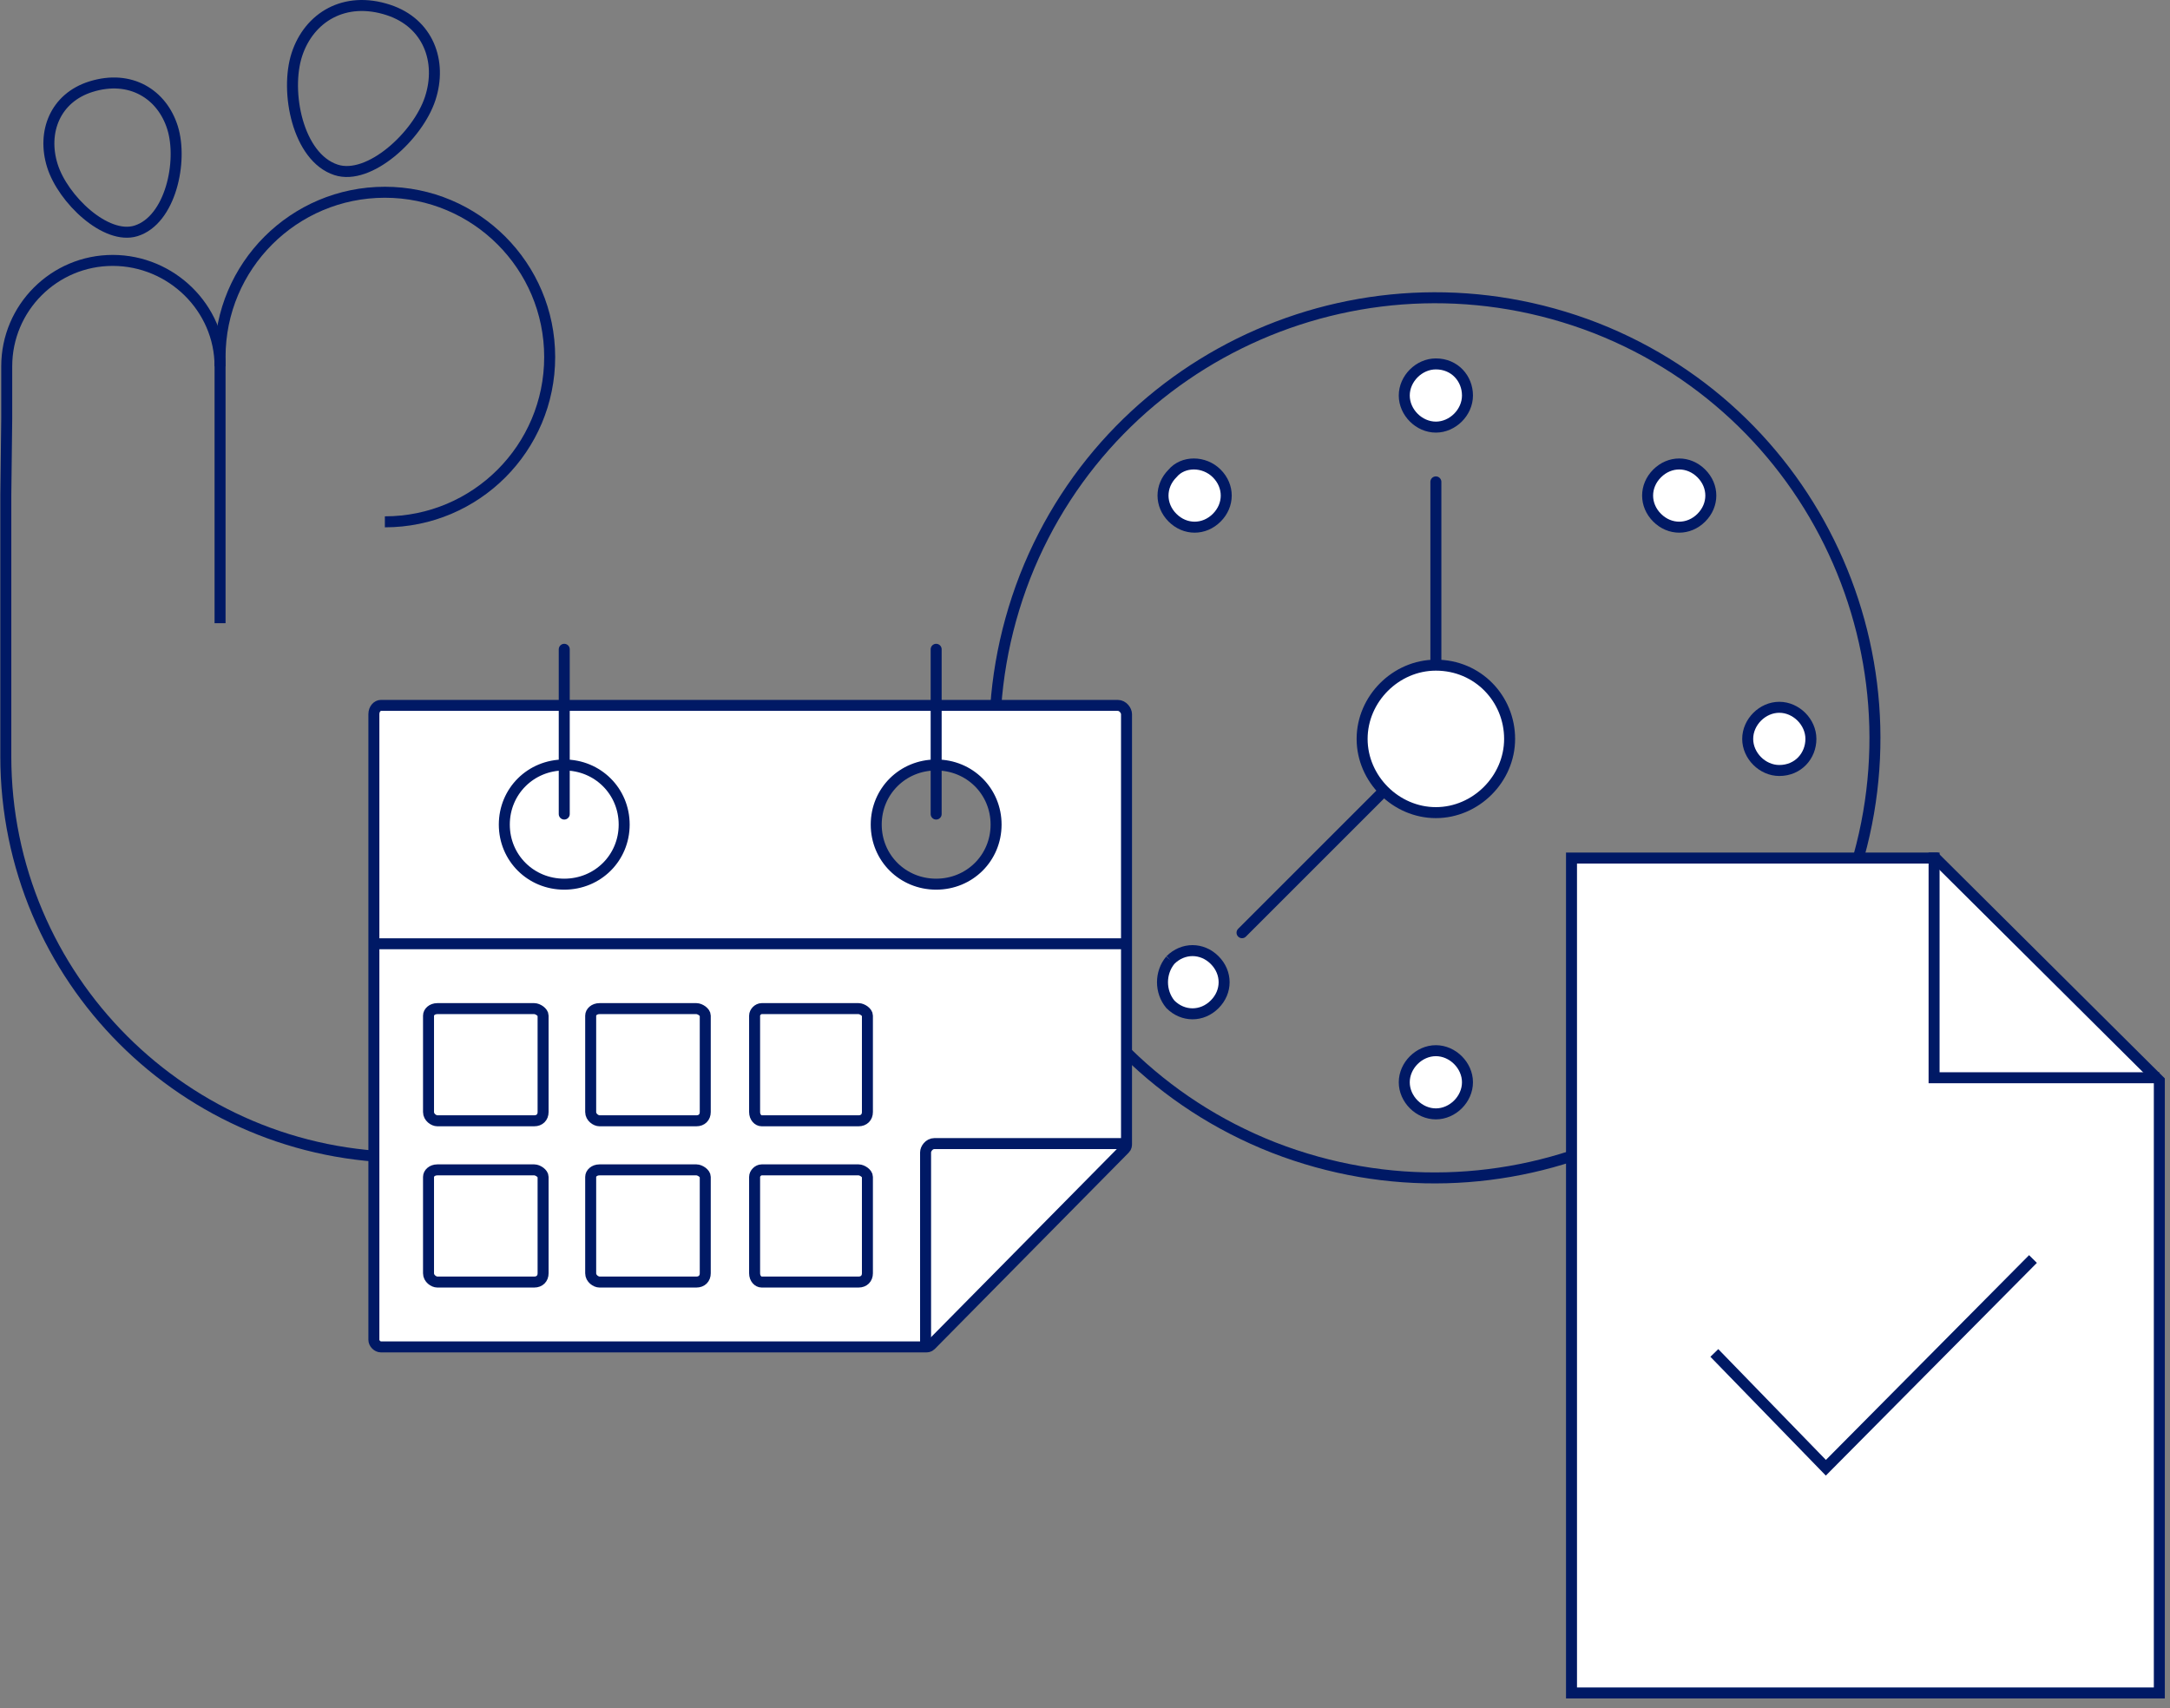 <?xml version="1.0" encoding="UTF-8"?>
<svg width="395px" height="311px" viewBox="0 0 395 311" version="1.1" xmlns="http://www.w3.org/2000/svg" xmlns:xlink="http://www.w3.org/1999/xlink">
    <rect x="0" y="0" width="395" height="311" fill="#808080" stroke="none"/>
    <title>3-1-2-iconstration-2-V2</title>
    <g id="3-1-2-iconstration-2-V2" stroke="none" stroke-width="1" fill="none" fill-rule="evenodd">
        <g id="Group-15" transform="translate(-8, 1)">
            <g id="Group-5" transform="translate(9.057, 0)">
                <g id="Group-14" transform="translate(0, 0)">
                    <path d="M334.713,162.664 C318.606,203.701 272.2,224.027 230.78,207.919 C189.743,191.812 169.416,145.406 185.524,103.986 C201.632,62.949 248.038,42.622 289.458,58.73 C330.495,74.838 350.821,121.244 334.713,162.664 Z" id="Path" stroke="#001965" stroke-width="2" stroke-linecap="round"></path>
                    <path d="M260.311,133.517 L260.311,86.727 L260.311,133.517 Z" id="Path" fill="#151965" fill-rule="nonzero"></path>
                    <line x1="260.311" y1="133.517" x2="260.311" y2="86.727" id="Path" stroke="#001965" stroke-width="2" stroke-linecap="round" stroke-linejoin="round"></line>
                    <line x1="225.027" y1="168.8" x2="260.311" y2="133.517" id="Path" fill="#151965" fill-rule="nonzero"></line>
                    <line x1="225.027" y1="168.8" x2="260.311" y2="133.517" id="Path" stroke="#001965" stroke-width="2" stroke-linecap="round" stroke-linejoin="round"></line>
                    <path d="M273.734,133.517 C273.734,140.804 267.598,146.94 260.311,146.94 C253.024,146.94 246.887,140.804 246.887,133.517 C246.887,126.23 253.024,120.093 260.311,120.093 C267.981,120.093 273.734,126.23 273.734,133.517" id="Path" stroke="#001965" stroke-width="2" fill="#FFFFFF" fill-rule="nonzero"></path>
                    <path d="M266.063,71.003 C266.063,74.071 263.379,76.756 260.311,76.756 C257.242,76.756 254.558,74.071 254.558,71.003 C254.558,67.935 257.242,65.25 260.311,65.25 C263.762,65.25 266.063,67.935 266.063,71.003" id="Path" stroke="#001965" stroke-width="2" fill="#FFFFFF" fill-rule="nonzero"></path>
                    <path d="M308.634,93.247 C306.333,95.548 302.881,95.548 300.58,93.247 C298.279,90.946 298.279,87.494 300.58,85.193 C302.881,82.892 306.333,82.892 308.634,85.193 C310.935,87.494 310.935,90.946 308.634,93.247" id="Path" stroke="#001965" stroke-width="2" fill="#FFFFFF" fill-rule="nonzero"></path>
                    <path d="M322.824,139.269 C319.756,139.269 317.072,136.585 317.072,133.517 C317.072,130.448 319.756,127.764 322.824,127.764 C325.893,127.764 328.577,130.448 328.577,133.517 C328.577,136.585 326.276,139.269 322.824,139.269" id="Path" stroke="#001965" stroke-width="2" fill="#FFFFFF" fill-rule="nonzero"></path>
                    <path d="M300.58,181.84 C298.279,179.539 298.279,176.087 300.58,173.786 C302.881,171.485 306.333,171.485 308.634,173.786 C310.935,176.087 310.935,179.539 308.634,181.84 C306.333,184.141 302.881,184.141 300.58,181.84" id="Path" stroke="#001965" stroke-width="2" fill="#FFFFFF" fill-rule="nonzero"></path>
                    <path d="M254.558,196.03 C254.558,192.962 257.242,190.278 260.311,190.278 C263.379,190.278 266.063,192.962 266.063,196.03 C266.063,199.098 263.379,201.783 260.311,201.783 C257.242,201.783 254.558,199.098 254.558,196.03" id="Path" stroke="#001965" stroke-width="2" fill="#FFFFFF" fill-rule="nonzero"></path>
                    <path d="M211.987,173.786 C214.288,171.485 217.74,171.485 220.041,173.786 C222.342,176.087 222.342,179.539 220.041,181.84 C217.74,184.141 214.288,184.141 211.987,181.84 C210.07,179.539 210.07,176.087 211.987,173.786" id="Path" stroke="#001965" stroke-width="2" fill="#FFFFFF" fill-rule="nonzero"></path>
                    <path d="M197.797,127.764 C200.865,127.764 203.55,130.448 203.55,133.517 C203.55,136.585 200.865,139.269 197.797,139.269 C194.729,139.269 192.044,136.585 192.044,133.517 C192.044,130.448 194.729,127.764 197.797,127.764" id="Path" stroke="#001965" stroke-width="2" fill="#FFFFFF" fill-rule="nonzero"></path>
                    <path d="M220.425,85.193 C222.726,87.494 222.726,90.946 220.425,93.247 C218.123,95.548 214.672,95.548 212.371,93.247 C210.07,90.946 210.07,87.494 212.371,85.193 C214.288,82.892 218.123,82.892 220.425,85.193" id="Path" stroke="#001965" stroke-width="2" fill="#FFFFFF" fill-rule="nonzero"></path>
                    <path d="M39,65.694 C39,55.043 30.107,46.408 19.457,46.408 C8.807,46.408 0.167,55.043 0.167,65.694 L0.167,75.231 L0,89.206 L0,136.706 C0,177.023 32.683,209.706 73,209.706 L177.5,209.706" id="Path-2" stroke="#001965" stroke-width="2"></path>
                    <path d="M69,94 C85.569,94 99,80.569 99,64 C99,47.431 85.569,34 69,34 C52.431,34 39,47.431 39,64 L39,112.454" id="Path" stroke="#001965" stroke-width="2"></path>
                    <path d="M77.216,8.914 C74.996,2.151 68.536,-1.801 60.556,0.813 C53.316,3.186 50.736,10.179 52.956,16.941 C55.166,23.704 64.036,31.908 70.096,29.922 C77.076,27.634 79.426,15.677 77.216,8.914 Z" id="Stroke-15" stroke="#001965" stroke-width="2" transform="translate(65.102, 15.112) scale(-1, 1) translate(-65.102, -15.112) "></path>
                    <path d="M8.494,22.264 C10.394,16.163 16.154,12.532 23.344,14.776 C29.874,16.813 32.284,23.058 30.374,29.157 C28.474,35.258 20.624,42.738 15.154,41.032 C8.854,39.067 6.594,28.363 8.494,22.264 Z" id="Stroke-17" stroke="#001965" stroke-width="2" transform="translate(19.425, 27.693) scale(-1, 1) translate(-19.425, -27.693) "></path>
                    <path d="M180.258,149.116 C180.258,155.178 175.445,159.965 169.349,159.965 C163.253,159.965 158.44,155.178 158.44,149.116 C158.44,143.053 163.253,138.266 169.349,138.266 C175.445,138.266 180.258,143.053 180.258,149.116 Z M204,207.191 L204,129.013 C204,128.374 203.358,127.417 202.396,127.417 L68.283,127.417 C67.642,127.417 67,128.055 67,129.013 L67,242.93 C67,243.568 67.642,244.206 68.283,244.206 L167.424,244.206 C167.745,244.206 168.066,244.206 168.386,243.887 L203.679,208.148 C204,207.829 204,207.51 204,207.191 Z" id="Shape" stroke="#001965" stroke-width="2" fill="#FFFFFF"></path>
                    <path d="M96.197,203.043 L78.55,203.043 C77.909,203.043 76.946,202.404 76.946,201.447 L76.946,183.897 C76.946,183.259 77.588,182.621 78.55,182.621 L96.197,182.621 C96.838,182.621 97.801,183.259 97.801,183.897 L97.801,201.447 C97.801,202.404 97.159,203.043 96.197,203.043 Z M125.714,203.043 L108.068,203.043 C107.426,203.043 106.464,202.404 106.464,201.447 L106.464,183.897 C106.464,183.259 107.105,182.621 108.068,182.621 L125.714,182.621 C126.356,182.621 127.319,183.259 127.319,183.897 L127.319,201.447 C127.319,202.404 126.677,203.043 125.714,203.043 Z M155.232,203.043 L137.585,203.043 C136.944,203.043 136.302,202.404 136.302,201.447 L136.302,183.897 C136.302,183.259 136.944,182.621 137.585,182.621 L155.232,182.621 C155.874,182.621 156.836,183.259 156.836,183.897 L156.836,201.447 C156.836,202.404 156.194,203.043 155.232,203.043 Z M96.197,232.399 L78.55,232.399 C77.909,232.399 76.946,231.761 76.946,230.804 L76.946,213.254 C76.946,212.616 77.588,211.977 78.55,211.977 L96.197,211.977 C96.838,211.977 97.801,212.616 97.801,213.254 L97.801,230.804 C97.801,231.761 97.159,232.399 96.197,232.399 Z M125.714,232.399 L108.068,232.399 C107.426,232.399 106.464,231.761 106.464,230.804 L106.464,213.254 C106.464,212.616 107.105,211.977 108.068,211.977 L125.714,211.977 C126.356,211.977 127.319,212.616 127.319,213.254 L127.319,230.804 C127.319,231.761 126.677,232.399 125.714,232.399 Z M155.232,232.399 L137.585,232.399 C136.944,232.399 136.302,231.761 136.302,230.804 L136.302,213.254 C136.302,212.616 136.944,211.977 137.585,211.977 L155.232,211.977 C155.874,211.977 156.836,212.616 156.836,213.254 L156.836,230.804 C156.836,231.761 156.194,232.399 155.232,232.399 Z M204,170.814 L67,170.814 M167.424,243.568 L167.424,208.786 C167.424,208.148 168.066,207.191 169.028,207.191 L203.679,207.191 M112.56,149.116 C112.56,155.178 107.747,159.965 101.651,159.965 C95.555,159.965 90.742,155.178 90.742,149.116 C90.742,143.053 95.555,138.266 101.651,138.266 C107.747,138.266 112.56,143.053 112.56,149.116 Z" id="Shape" stroke="#001965" stroke-width="2"></path>
                    <path d="M101.651,117.206 L101.651,147.201 M169.349,117.206 L169.349,147.201" id="Shape" stroke="#001965" stroke-width="2" stroke-linecap="round"></path>
                    <polygon id="Stroke-19" stroke="#001965" stroke-width="2" fill="#FFFFFF" points="285 155.206 285 307.206 392 307.206 392 195.74 351.238 155.206"></polygon>
                    <polyline id="Stroke-21" stroke="#001965" stroke-width="2" points="351 154.206 351 195.206 392 195.206"></polyline>
                    <polyline id="Stroke-23" stroke="#001965" stroke-width="2" points="311 245.306 331.301 266.206 369 228.206"></polyline>
                </g>
            </g>
            <g id="Group-12" transform="translate(93.278, 104.853) scale(-1, 1) translate(-93.278, -104.853) translate(0, 0)"></g>
            <g id="Group-4" transform="translate(76.057, 117.206)"></g>
            <g id="Group-11" transform="translate(294.057, 154.206)"></g>
        </g>
    </g>
</svg>